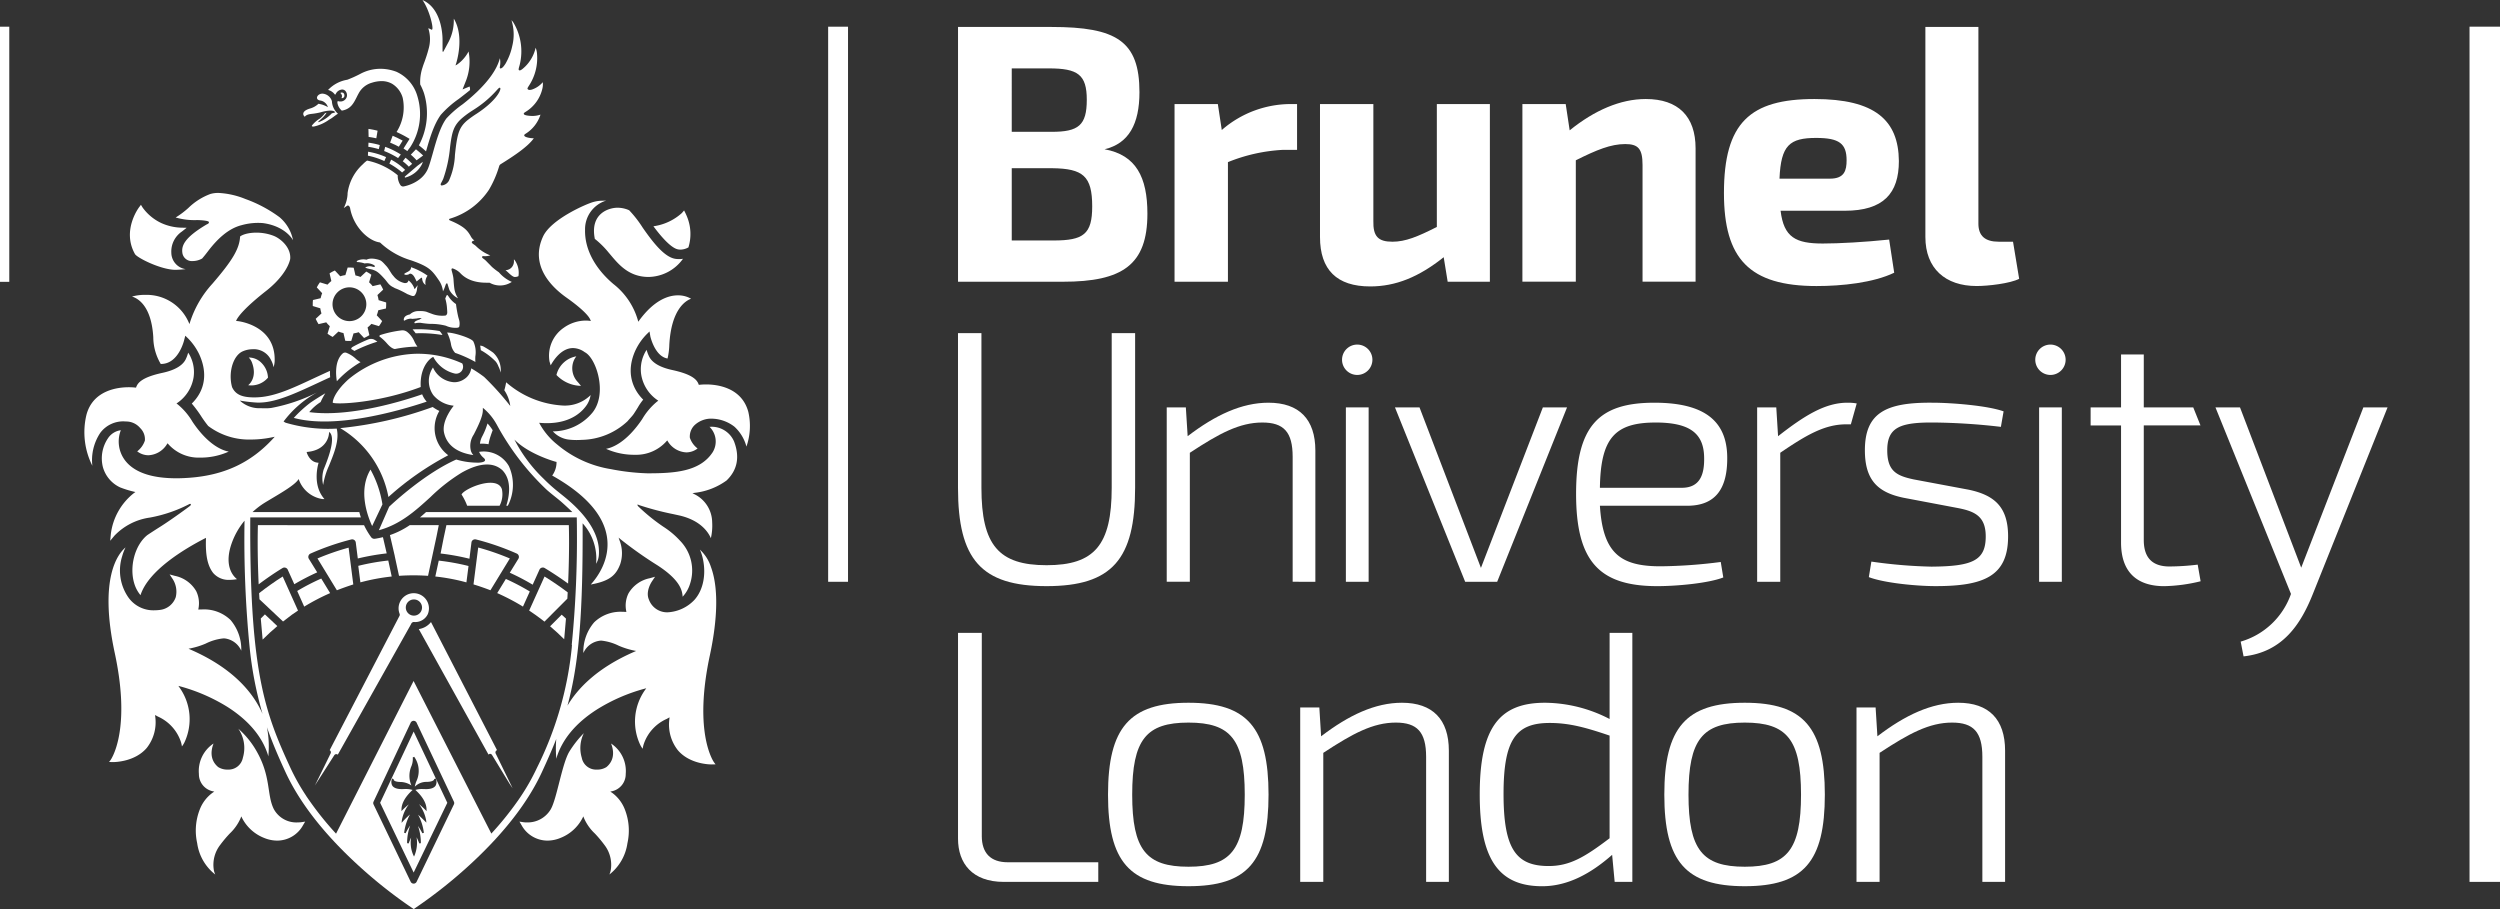 <svg xmlns="http://www.w3.org/2000/svg" width="494.916" height="179.969" viewBox="0 0 494.916 179.969">
  <rect x="0" y="0" width="494.916" height="179.969" fill="#333333" stroke="none"/>
  <g id="Group_82" data-name="Group 82" transform="translate(150 100)">
    <rect id="Rectangle_93" data-name="Rectangle 93" width="6.031" height="169.302" transform="translate(338.884 -94.721)" fill="#fff"/>
    <rect id="Rectangle_94" data-name="Rectangle 94" width="1.838" height="50.508" transform="translate(-150 -94.715)" fill="#fff"/>
    <rect id="Rectangle_95" data-name="Rectangle 95" width="3.933" height="109.889" transform="translate(13.946 -94.715)" fill="#fff"/>
    <path id="Path_38" data-name="Path 38" d="M-78.84-74.6c4.792-1.134,6.911-5,6.911-11.3,0-10.132-4.567-12.913-17.426-12.913h-18.492v50.436H-87.07c11.779,0,16.715-3.338,16.715-13.471,0-7.217-2.241-11.621-8.486-12.755m-18.37-16.008h7.356c5.71,0,7.5,1.215,7.5,6.209,0,5.066-1.642,6.348-6.929,6.348h-7.928Zm8.283,34.068h-8.283V-70.851h8c6.137.072,7.928,1.57,7.928,7.563,0,5.494-1.714,6.744-7.644,6.744" transform="translate(147.503 4.15)" fill="#fff"/>
    <path id="Path_39" data-name="Path 39" d="M-87.751-83.925a33.534,33.534,0,0,1,10.785-2.425h2.9v-9.07H-74.9a20.786,20.786,0,0,0-14.069,5.138l-.778-5.138H-98.32v35.171h10.569Z" transform="translate(180.84 16.023)" fill="#fff"/>
    <path id="Path_40" data-name="Path 40" d="M-81.995-59.319c5.066,0,9.637-1.858,14.564-5.786l.787,4.855h8.355V-95.421h-10.5v24.327c-3.788,1.921-6.213,2.924-8.783,2.924-2.857,0-3.856-1.071-3.784-4.139V-95.421H-91.92V-69.1c0,6.5,3.352,9.781,9.925,9.781" transform="translate(203.235 16.023)" fill="#fff"/>
    <path id="Path_41" data-name="Path 41" d="M-72.441-83.513c4.135-2.065,6.924-3.212,9.781-3.212,2.569,0,3.428.927,3.428,4.139v23.108h10.5V-85.871c0-6.348-3.437-9.772-9.862-9.772-4.994,0-10.137,2.214-15.063,6.2l-.787-5.206h-8.571v35.166h10.573Z" transform="translate(234.4 15.246)" fill="#fff"/>
    <path id="Path_42" data-name="Path 42" d="M-55.795-58.619c4.994,0,11.212-.643,15.356-2.637l-1-6.564c-4.787.5-9.93.783-13.138.783-5.359,0-7.716-1.21-8.355-6.488h12.71c7.644,0,10.708-3.428,10.708-9.849-.072-8.063-4.711-12.269-16.71-12.269-12.782,0-17.92,4.711-17.92,18.618,0,12.985,5,18.406,18.352,18.406m-.072-29.322c4.567,0,6,1.143,6,4.427,0,2-.427,3.635-3.284,3.635h-10c.279-6.632,2-8.063,7.284-8.063" transform="translate(265.427 15.246)" fill="#fff"/>
    <path id="Path_43" data-name="Path 43" d="M-50.787-56.3c-2.646,0-4-1.138-4-3.568v-38.95H-65.283v41.591c0,6.2,3.923,9.7,10.141,9.7,2.281,0,6.636-.5,8.423-1.426L-47.934-56.3Z" transform="translate(296.444 4.15)" fill="#fff"/>
    <path id="Path_44" data-name="Path 44" d="M-69.239-46.835V-72.8c0-6.209-3.212-9.484-9.286-9.484-5.282,0-10.5,2.425-15.995,6.627l-.36-5.705h-3.784v34.523h4.576V-72.368c5.849-3.851,9.849-5.993,14.353-5.993,4.216,0,6,1.854,6,6.776v24.75Z" transform="translate(179.637 62.006)" fill="#fff"/>
    <rect id="Rectangle_96" data-name="Rectangle 96" width="4.505" height="34.525" transform="translate(116.439 -19.35)" fill="#fff"/>
    <path id="Path_45" data-name="Path 45" d="M-54.554-82.075h-4.787L-71.6-50.3-83.762-82.075h-4.86l13.9,34.525h6.336Z" transform="translate(214.776 62.723)" fill="#fff"/>
    <path id="Path_46" data-name="Path 46" d="M-52.014-50.75a98.7,98.7,0,0,1-11.927.855c-7.928,0-11.419-2.569-11.995-11.986H-58.66c5.647,0,8-3.419,7.928-9.628-.072-7.136-4.495-10.771-14.42-10.771-11,0-15.5,4.562-15.5,18.046,0,13.268,4.5,18.267,16.071,18.267,3.928,0,10.137-.576,13.07-1.719ZM-64.936-78.358c6.708,0,9.565,2.07,9.633,6.92.076,3.419-.85,6-4.423,6H-75.937c.144-9.781,2.924-12.917,11-12.917" transform="translate(242.665 62.003)" fill="#fff"/>
    <path id="Path_47" data-name="Path 47" d="M-103.141-31.953v-40.2h-4.706v40.736c0,4.927,2.857,8.562,9.066,8.562h18.7v-3.887H-98c-3.352,0-5.143-1.777-5.143-5.21" transform="translate(147.503 97.44)" fill="#fff"/>
    <path id="Path_48" data-name="Path 48" d="M-85.32-69.079c-11.639,0-15.927,4.927-15.927,18.195s4.288,18.123,15.927,18.123,15.851-4.855,15.851-18.123S-73.68-69.079-85.32-69.079m0,32.462c-8.355,0-11.14-3.352-11.14-14.267s2.785-14.267,11.14-14.267S-74.18-61.8-74.18-50.884s-2.785,14.267-11.14,14.267" transform="translate(170.598 108.2)" fill="#fff"/>
    <path id="Path_49" data-name="Path 49" d="M-72.649-69.079c-5.287,0-10.5,2.434-16,6.641L-89-68.143h-3.788v34.523h4.571V-59.158c5.858-3.851,9.858-5.993,14.357-5.993,4.211,0,6,1.854,6,6.78v24.75h4.5V-59.59c0-6.2-3.212-9.489-9.282-9.489" transform="translate(200.184 108.2)" fill="#fff"/>
    <path id="Path_50" data-name="Path 50" d="M-59.183-55.105a28.143,28.143,0,0,0-12.782-3.217c-8.926,0-12.926,4.787-12.926,18.127C-84.892-27.786-81.464-22-72.537-22c5.143,0,9.714-2.569,13.858-6.213l.5,5.354h3.5V-72.153h-4.5Zm0,23.607c-5.071,3.86-8,5.5-12.067,5.5-6.429,0-8.926-3.352-8.926-14.267,0-10.843,2.5-14.056,9.147-14.056,3.923,0,7.208.927,11.846,2.5Z" transform="translate(227.828 97.443)" fill="#fff"/>
    <path id="Path_51" data-name="Path 51" d="M-60.843-69.079c-11.644,0-15.927,4.927-15.927,18.195s4.283,18.123,15.927,18.123,15.851-4.855,15.851-18.123S-49.2-69.079-60.843-69.079m0,32.462c-8.355,0-11.14-3.352-11.14-14.267s2.785-14.267,11.14-14.267S-49.707-61.8-49.707-50.884s-2.781,14.267-11.136,14.267" transform="translate(256.249 108.2)" fill="#fff"/>
    <path id="Path_52" data-name="Path 52" d="M-48.175-69.079c-5.287,0-10.5,2.434-16,6.641l-.355-5.705h-3.784v34.523h4.571V-59.158c5.853-3.851,9.853-5.993,14.353-5.993,4.216,0,5.993,1.854,5.993,6.78v24.75h4.5V-59.59c0-6.2-3.212-9.489-9.282-9.489" transform="translate(285.838 108.2)" fill="#fff"/>
    <path id="Path_53" data-name="Path 53" d="M-90.314-35.257c13,0,17.529-5.354,17.529-19.473V-85.342H-77.42v30.613c0,11.334-3.4,15.329-12.895,15.329s-12.895-4-12.895-15.329V-85.342h-4.639v30.613c0,14.119,4.54,19.473,17.534,19.473" transform="translate(147.5 51.292)" fill="#fff"/>
    <path id="Path_54" data-name="Path 54" d="M-54.8-82.281c-4.4,0-8.463,2.5-13.745,6.632l-.355-5.705h-3.788v34.523h4.576V-72.369C-62.949-75.879-59.34-78-55.053-78h.918l1.161-4.135a9.5,9.5,0,0,0-1.822-.144" transform="translate(270.543 62.003)" fill="#fff"/>
    <path id="Path_55" data-name="Path 55" d="M-87.945-84.838a3,3,0,0,0-3.005,3,3.009,3.009,0,0,0,3.005,3.01,3.009,3.009,0,0,0,3.005-3.01,3,3,0,0,0-3.005-3" transform="translate(206.63 53.055)" fill="#fff"/>
    <rect id="Rectangle_97" data-name="Rectangle 97" width="4.495" height="34.525" transform="translate(253.676 -19.35)" fill="#fff"/>
    <path id="Path_56" data-name="Path 56" d="M-57.447-84.838a3,3,0,0,0-3,3,3.008,3.008,0,0,0,3,3.01,3.013,3.013,0,0,0,3.01-3.01,3.008,3.008,0,0,0-3.01-3" transform="translate(313.363 53.055)" fill="#fff"/>
    <path id="Path_57" data-name="Path 57" d="M-23.239-82.075-35.544-50.346-47.661-82.075H-52.52l14.951,36.93a14.969,14.969,0,0,1-9.957,9.439l.571,2.924c7.784-.855,11.338-6.416,13.714-12.346l14.793-36.948Z" transform="translate(341.105 62.724)" fill="#fff"/>
    <path id="Path_58" data-name="Path 58" d="M-47.59-65.093l-10.641-1.993c-3.428-.715-5.287-1.642-5.287-5.782,0-4.571,2.569-5.561,9.426-5.489a123.547,123.547,0,0,1,13.07.859l.535-3.068C-43.622-81.7-50.735-82.28-54.663-82.28c-9.07-.067-13.282,1.975-13.282,9.412,0,5.782,2.425,8.346,7.712,9.417l10.564,2c3.361.639,5.647,1.57,5.647,5.638,0,4.8-2.641,5.921-10.713,5.988a97.163,97.163,0,0,1-11.927-1l-.5,3.073c2.924,1.134,9.286,1.782,13.214,1.782,9.57,0,14.353-1.971,14.353-9.844,0-5.781-2.641-8.207-8-9.282" transform="translate(287.13 62.002)" fill="#fff"/>
    <path id="Path_59" data-name="Path 59" d="M-42.391-42.427c-3.428,0-5.1-1.75-5.1-5.246V-70.354h11.226L-37.7-73.926h-9.79V-84.4h-4.5v10.479h-6.024v3.572h6.024v23.185c0,5.566,2.857,8.634,8.571,8.634A32.772,32.772,0,0,0-36.24-39.5l-.576-3.293a47.341,47.341,0,0,1-5.575.364" transform="translate(321.887 54.571)" fill="#fff"/>
    <g id="Group_81" data-name="Group 81" transform="translate(-133.303 -100)">
      <path id="Path_60" data-name="Path 60" d="M-127.573-86.461l-.184.027.144.112c.4.31,1.192,1.224,1.7,1.224a1.585,1.585,0,0,0,.679-.148l.031-.013.009-.027a4.293,4.293,0,0,0-.756-3.154l-.144-.148v.22a1.84,1.84,0,0,1-.274,1.134,1.647,1.647,0,0,1-1.2.774" transform="translate(211.137 139.93)" fill="#fff"/>
      <path id="Path_61" data-name="Path 61" d="M-132.3-74.49l1.143-1.071a5.765,5.765,0,0,0,.994.3l.355,1.525c.193.022.4.036.594.04s.4,0,.594,0l.454-1.5a5.426,5.426,0,0,0,1.012-.234l1.066,1.143a7.369,7.369,0,0,0,1.053-.562l-.355-1.521a5.975,5.975,0,0,0,.76-.711l1.494.454a7.729,7.729,0,0,0,.63-1.008l-1.066-1.143a6.2,6.2,0,0,0,.3-.994l1.521-.351c.023-.2.036-.4.04-.6s.009-.4,0-.6l-1.494-.45a6.146,6.146,0,0,0-.234-1.012l1.138-1.071a7.533,7.533,0,0,0-.558-1.048l-1.53.355a5.1,5.1,0,0,0-.706-.756l.454-1.494a7.3,7.3,0,0,0-1.008-.634l-1.143,1.066a5.652,5.652,0,0,0-.994-.3l-.351-1.521c-.2-.022-.4-.036-.6-.04a5.232,5.232,0,0,0-.594,0l-.454,1.494a5.905,5.905,0,0,0-1.012.234l-1.066-1.143a7.087,7.087,0,0,0-1.048.562l.351,1.521a6.283,6.283,0,0,0-.756.711l-1.5-.454a6.99,6.99,0,0,0-.625,1.008l1.062,1.143a6.527,6.527,0,0,0-.3.994l-1.521.355c-.018.193-.036.391-.041.589s0,.4,0,.6l1.494.454a5.908,5.908,0,0,0,.234,1.012l-1.143,1.066a7.842,7.842,0,0,0,.562,1.053l1.525-.355a5.616,5.616,0,0,0,.706.756l-.454,1.5a8.036,8.036,0,0,0,1.008.63m3.442-9.813a3.351,3.351,0,0,1,3.23,3.46,3.343,3.343,0,0,1-3.455,3.226,3.35,3.35,0,0,1-3.235-3.451,3.358,3.358,0,0,1,3.46-3.235" transform="translate(181.459 141.195)" fill="#fff"/>
      <path id="Path_62" data-name="Path 62" d="M-138.616-76.893c-.031.859-.14,5.255.148,11.716,1.593-1.2,3.262-2.335,4.729-3.226a.717.717,0,0,1,.373-.1.673.673,0,0,1,.211.036.719.719,0,0,1,.445.387l1.3,2.88a45.526,45.526,0,0,1,4.535-2.349l-1.656-2.682a.7.7,0,0,1-.072-.589.713.713,0,0,1,.391-.445,50.531,50.531,0,0,1,8.085-2.8.775.775,0,0,1,.175-.018.714.714,0,0,1,.4.121.714.714,0,0,1,.31.508l.4,3.158a46.589,46.589,0,0,1,5.723-1.008l-.747-3.212c-.531.13-1.048.234-1.561.315-.045,0-.094.013-.14.013a.8.8,0,0,1-.67-.378l-.031-.041a14.834,14.834,0,0,1-1.336-2.281Z" transform="translate(172.977 180.857)" fill="#fff"/>
      <path id="Path_63" data-name="Path 63" d="M-132.17-67.026c.382-.27.787-.544,1.269-.864l-3.028-6.744c-1.521.958-3.167,2.124-4.67,3.3.023.4.045.8.068,1.21l4.67,4.4c.58-.468,1.147-.9,1.692-1.3" transform="translate(173.198 188.762)" fill="#fff"/>
      <path id="Path_64" data-name="Path 64" d="M-136.031-73.762l3.842,6.3c1.021-.4,2.088-.783,3.248-1.156l-.927-7.284a49.915,49.915,0,0,0-6.164,2.142" transform="translate(182.184 184.318)" fill="#fff"/>
      <path id="Path_65" data-name="Path 65" d="M-127.618-72.174l-.679-3.163a44.822,44.822,0,0,0-5.939,1.053l.418,3.271a40.725,40.725,0,0,1,6.2-1.161" transform="translate(188.465 186.302)" fill="#fff"/>
      <path id="Path_66" data-name="Path 66" d="M-138.526-72.153c.112,1.39.229,2.79.369,4.175.949-.949,1.926-1.849,2.911-2.673l-2.461-2.317c-.274.265-.571.567-.819.814" transform="translate(173.453 194.595)" fill="#fff"/>
      <path id="Path_67" data-name="Path 67" d="M-123.007-68.09c.13-1.336.247-2.713.355-4.09-.3-.274-.589-.544-.85-.774l-2.295,2.3c.954.805,1.89,1.665,2.789,2.565" transform="translate(217.999 194.64)" fill="#fff"/>
      <path id="Path_68" data-name="Path 68" d="M-119.086-71.494c-1.354-1.03-2.969-2.137-4.585-3.141l-3.046,6.749c.832.549,1.633,1.116,2.385,1.687l.643.5,4.535-4.549c.023-.423.049-.841.068-1.251" transform="translate(214.776 188.762)" fill="#fff"/>
      <path id="Path_69" data-name="Path 69" d="M-133.274-53.707l6.636,13.808,6.663-13.808-6.663-14.105Zm7.185-4.288a5.168,5.168,0,0,0-.319,1.1,3.217,3.217,0,0,1,2.389-.949c.927-.027,1.255-.243,1.363-.373a.285.285,0,0,0,.081-.193v0l.3-.1a1.56,1.56,0,0,1,0,1.377c-.292.481-.954.72-1.948.72h-.063c-.207-.013-.414-.018-.612-.018a4.419,4.419,0,0,0-1.4.18c1.773,1.611,2.182,2.942,2.209,3.788l.013.409-.288-.292a14.384,14.384,0,0,0-1.215-1.093,7.52,7.52,0,0,1,1.417,3.221l.041.441-.31-.315c-.009-.009-.72-.72-1.323-1.255a10.1,10.1,0,0,1,1.138,3.586l-.3.081a11.928,11.928,0,0,0-.864-1.44,10.129,10.129,0,0,1,.567,3.41l-.306.049c0-.009-.252-.657-.54-1.233a6.751,6.751,0,0,1-.369,3.523l-.14.315-.148-.315a6.02,6.02,0,0,1-.418-3.469,10.629,10.629,0,0,0-.49,1.174l-.31-.045a9.99,9.99,0,0,1,.612-3.509,9.759,9.759,0,0,0-.9,1.534l-.3-.076a10.259,10.259,0,0,1,1.156-3.635,15.6,15.6,0,0,0-1.336,1.3l-.324.36.045-.481a7.45,7.45,0,0,1,1.39-3.181,13.584,13.584,0,0,0-1.183,1.053l-.288.283.014-.4c.027-.841.432-2.173,2.2-3.784a4.389,4.389,0,0,0-1.422-.184c-.193,0-.4,0-.621.018h-.049c-1,0-1.651-.238-1.948-.72a1.538,1.538,0,0,1,0-1.377l.288.126a.247.247,0,0,0,.04.193c.081.126.364.342,1.278.364a3.974,3.974,0,0,1,2.2.693,4.842,4.842,0,0,1,.014-3.856,3.819,3.819,0,0,0,.252-1.705l.288-.117a4.807,4.807,0,0,1,.445,4.81" transform="translate(191.831 212.633)" fill="#fff"/>
      <path id="Path_70" data-name="Path 70" d="M-105.217-76.893h-24.242l-.553,2.574-.6,3.037a45.477,45.477,0,0,1,5.71,1.035l.4-3.212a.708.708,0,0,1,.306-.508.735.735,0,0,1,.4-.121.788.788,0,0,1,.18.018,50.689,50.689,0,0,1,8.085,2.8.726.726,0,0,1,.391.445.716.716,0,0,1-.072.589l-1.7,2.758a45.163,45.163,0,0,1,4.531,2.371l1.345-2.978a.723.723,0,0,1,.441-.387.725.725,0,0,1,.216-.036.7.7,0,0,1,.369.1c1.575.949,3.212,2.043,4.643,3.082.283-6.38.171-10.722.144-11.572" transform="translate(201.136 180.857)" fill="#fff"/>
      <path id="Path_71" data-name="Path 71" d="M-132.843-74.927l.945,4.085a.305.305,0,0,1,.013.094l.841,3.887c.976-.068,1.944-.1,2.88-.1s1.9.036,2.866.1l1.669-7.752.454-2.281h-5.745a16.351,16.351,0,0,1-3.923,1.966" transform="translate(193.339 180.857)" fill="#fff"/>
      <path id="Path_72" data-name="Path 72" d="M-121.671-72.047a44.282,44.282,0,0,0-4.738-2.479l-1.714,2.8a43.59,43.59,0,0,1,5.1,2.673Z" transform="translate(209.856 189.139)" fill="#fff"/>
      <path id="Path_73" data-name="Path 73" d="M-117.486-46.543a.487.487,0,0,1,.414.234c.027.045,2.169,3.563,3.478,5.705l.576.855-.072-.167c-.873-1.786-3.262-6.7-3.266-6.7a.489.489,0,0,1,.2-.621l.068-.036-13.07-25.353a3.811,3.811,0,0,1-2.416,1.39L-117.778-46.4c.211-.139.261-.139.292-.139" transform="translate(197.783 195.774)" fill="#fff"/>
      <path id="Path_74" data-name="Path 74" d="M-128.235-75.909l-.931,7.3c1.107.337,2.232.729,3.352,1.161l3.842-6.294a49.528,49.528,0,0,0-6.263-2.169" transform="translate(206.206 184.3)" fill="#fff"/>
      <path id="Path_75" data-name="Path 75" d="M-136.153-35.77h0c.369-.562,3.842-5.993,3.887-6.065a.494.494,0,0,1,.4-.2.691.691,0,0,1,.288.1l14.51-25.853a.6.6,0,0,1,.558-.409l.058.009c.058,0,.126.009.2.009a2.748,2.748,0,0,0,2.484-1.561v0l.013-.027a3.047,3.047,0,0,0,.22-1.12,3.015,3.015,0,0,0-3.01-3.005,3.008,3.008,0,0,0-3.005,3.005,3.035,3.035,0,0,0,.207,1.071.5.5,0,0,1-.022.409l-13.822,26.586.009.009a.493.493,0,0,1,.18.63c-.144.3-2.943,6.033-3.154,6.42m19.639-36.894a1.6,1.6,0,0,1,1.606,1.6,1.607,1.607,0,0,1-1.606,1.606,1.607,1.607,0,0,1-1.606-1.606,1.6,1.6,0,0,1,1.606-1.6" transform="translate(181.757 191.326)" fill="#fff"/>
      <path id="Path_76" data-name="Path 76" d="M-130.4-71.66l-1.759-2.884a44.513,44.513,0,0,0-4.76,2.461l1.386,3.1A42.179,42.179,0,0,1-130.4-71.66" transform="translate(179.059 189.076)" fill="#fff"/>
      <path id="Path_77" data-name="Path 77" d="M-130.846-72.188a39.011,39.011,0,0,1,6.159,1.165l.414-3.244a44.811,44.811,0,0,0-5.894-1.066Z" transform="translate(200.327 186.316)" fill="#fff"/>
      <path id="Path_78" data-name="Path 78" d="M-133.1-92.7a13.237,13.237,0,0,1,1.359.6,15.879,15.879,0,0,1,1.4.792l.54-.706a17.416,17.416,0,0,0-1.534-.864,14.507,14.507,0,0,0-1.561-.657Z" transform="translate(192.451 122.602)" fill="#fff"/>
      <path id="Path_79" data-name="Path 79" d="M-131.1-91.85l.756-1.21c-.324-.18-.648-.346-.967-.5s-.67-.315-1.017-.463l-.5,1.359c.355.144.72.306,1.089.486.22.108.432.216.643.333" transform="translate(193.36 120.897)" fill="#fff"/>
      <path id="Path_80" data-name="Path 80" d="M-133.812-92.541a14.422,14.422,0,0,1,3.253,1.066l.342-.783a14.413,14.413,0,0,0-3.559-1.066Z" transform="translate(189.949 123.361)" fill="#fff"/>
      <path id="Path_81" data-name="Path 81" d="M-130.908-93.43l-1.017,1.062a10.715,10.715,0,0,1,1.143,1.111l1.3-.949c-.45-.427-.927-.832-1.422-1.224" transform="translate(196.552 122.99)" fill="#fff"/>
      <path id="Path_82" data-name="Path 82" d="M-132.867-92.188a14.412,14.412,0,0,1,2.52,1.75l.594-.508a11.606,11.606,0,0,0-2.767-2.029Z" transform="translate(193.255 124.582)" fill="#fff"/>
      <path id="Path_83" data-name="Path 83" d="M-131.724-92.433l.2-.814a16.323,16.323,0,0,0-2.236-.477l-.036.823a14.512,14.512,0,0,1,2.07.468" transform="translate(190.012 121.961)" fill="#fff"/>
      <path id="Path_84" data-name="Path 84" d="M-130.5-87.641c-.14.4-.252.7-.328.963a9.046,9.046,0,0,0-.468,3.406,11.778,11.778,0,0,1,.733,1.678,13.513,13.513,0,0,1-1,10.366,18.389,18.389,0,0,1,1.413,1.2l.009-.023c.666-2.335,1.489-5.242,2.916-7.212a19.9,19.9,0,0,1,3.523-3.127l.522-.4c.5-.391,1.134-.877,1.737-1.372a1.619,1.619,0,0,0-.086-.715l-1.39.58.571-1.449a10.467,10.467,0,0,0,.621-6.065,7.308,7.308,0,0,1-2.281,2.6l-.31.166.112-.337c.018-.049,1.746-5.251-.418-8.89l-.027.013a9.351,9.351,0,0,1-.99,4.472l-1.089,2.034-.148-.04v-2.3c0-1.035-.193-6.258-3.973-7.9,1.368,1.939,2.169,5.359,1.939,5.8a.125.125,0,0,1-.113.076.183.183,0,0,1-.076-.022,2.436,2.436,0,0,0-.6-.266l.009.027a6.938,6.938,0,0,1,.067,4c-.27,1.062-.6,1.993-.868,2.745" transform="translate(197.79 100)" fill="#fff"/>
      <path id="Path_85" data-name="Path 85" d="M-132.228-92.466l.252-1.5a17.224,17.224,0,0,0-1.813-.36l.036,1.588c.355.045.877.13,1.525.274" transform="translate(190.029 119.844)" fill="#fff"/>
      <path id="Path_86" data-name="Path 86" d="M-134.223-91.88l.045.049a.8.8,0,0,0,.157-.211,1.491,1.491,0,0,1,1.057-.8.842.842,0,0,1,.207-.027.86.86,0,0,1,.657.328,1.282,1.282,0,0,1,.256,1.03,1.288,1.288,0,0,1-1.3,1.012,1.267,1.267,0,0,1-.477-.09c-.144.126-.108.387-.054.585a2.629,2.629,0,0,0,.828,1.314c1.746-.3,2.313-1.426,2.915-2.61.135-.27.274-.549.427-.819a4.28,4.28,0,0,1,2.641-2.106,6.489,6.489,0,0,1,1.881-.31,4.218,4.218,0,0,1,2.079.522,4.767,4.767,0,0,1,2.11,2.785,9.062,9.062,0,0,1-1.219,6.767c.225.1.454.207.67.315.486.238.985.5,1.48.792l.432.252-1.2,1.912c.252.162.508.333.751.508.315-.45.54-.72.549-.733A12.06,12.06,0,0,0-117.9-91.592a7.557,7.557,0,0,0-4.126-4.787,8.973,8.973,0,0,0-3.172-.594,8.449,8.449,0,0,0-4.013,1.017,23.062,23.062,0,0,1-2.551,1.152,6.72,6.72,0,0,0-3.806,2.02,2.362,2.362,0,0,1,1.341.9" transform="translate(183.818 110.592)" fill="#fff"/>
      <path id="Path_87" data-name="Path 87" d="M-131.735-93.06l-.544.706a9.008,9.008,0,0,1,1.2,1.066l.657-.562a9.787,9.787,0,0,0-1.314-1.21" transform="translate(195.313 124.285)" fill="#fff"/>
      <path id="Path_88" data-name="Path 88" d="M-132.219-86.876c.072.072.319.279.931.045a.435.435,0,0,1,.45-.1c.594.225.85,1.075,1.1,1.516l.832-.675c.054-.054.1-.081.148-.068.171.04.045.346.274.828a1.363,1.363,0,0,0,.522.6,2.309,2.309,0,0,1,.382-1.831,12.884,12.884,0,0,0-3.271-1.683c.045.873-1.093.981-1.372,1.368" transform="translate(195.523 141.137)" fill="#fff"/>
      <path id="Path_89" data-name="Path 89" d="M-134.746-94.808a.514.514,0,0,0,.45-.283c.112-.279.031-.922-.6-.828-.153.023-.139.148-.072.189a.7.7,0,0,1,.162.823c-.023.045-.032.09.058.1" transform="translate(185.74 114.245)" fill="#fff"/>
      <path id="Path_90" data-name="Path 90" d="M-114.608-79.619c-1.188,1.642-1.957,4.373-2.578,6.573l-.157.562c-.3,1.044-.553,1.944-.823,2.628-1.174,2.969-4.7,3.608-4.85,3.631a.48.48,0,0,1-.112.013.653.653,0,0,1-.549-.3,3.312,3.312,0,0,1-.517-1.921,13.536,13.536,0,0,0-2.745-1.777,13.572,13.572,0,0,0-3.325-1.134,5.316,5.316,0,0,0-.787.679l-.072.072a9.357,9.357,0,0,0-2.987,5.611,2.013,2.013,0,0,0-.018.27l0,.068a6.921,6.921,0,0,1-.738,2.655l.023.018c.175-.112.387-.256.625-.427a.28.28,0,0,1,.153-.049c.261,0,.418.373.445.544.661,3.64,3.55,6.429,5.84,6.758.076.009.167.09.351.265a15.271,15.271,0,0,0,5.9,3.293c3.482,1.215,4.081,1.9,5.435,3.883a4.739,4.739,0,0,1,.855,2.25,6.86,6.86,0,0,0,.445-1.057c.135-.382.171-.486.288-.522l.045,0c.094,0,.108.058.157.225.076.247.3,1.008.364,1.129a3.9,3.9,0,0,0,1.683,1.6l-.036-.063a4.751,4.751,0,0,1-.7-1.912c-.081-.589-.121-1.165-.153-1.642a4.715,4.715,0,0,0-.108-.814c-.068-.346-.148-.63-.2-.819-.09-.337-.126-.477-.068-.585a.227.227,0,0,1,.135-.09h.04a3.846,3.846,0,0,1,1.485.886c1.885,2.074,4.778,1.953,5.62,1.953h.229a4.176,4.176,0,0,0,4.4-.162,7.069,7.069,0,0,1-2.556-1.9,13.653,13.653,0,0,1-1.372-1.062c-.13-.135-.261-.265-.387-.4-.211-.211-.414-.414-.616-.625a4.476,4.476,0,0,0-.688-.607c-.153-.112-.247-.184-.27-.3l0-.063.049-.081a.211.211,0,0,1,.184-.058h.121c.068,0,.153.009.247.009a3.365,3.365,0,0,0,.886-.121l.14-.04a8.323,8.323,0,0,1-2.88-1.89,3.286,3.286,0,0,0-.346-.256c-.288-.2-.477-.328-.423-.5.036-.139.2-.211.5-.306a2.43,2.43,0,0,1-.774-.945c-.549-.909-1.093-1.719-3.577-2.817l-.315-.135c-.247-.1-.342-.144-.333-.256a.161.161,0,0,1,.13-.153,14.093,14.093,0,0,0,7.766-5.75,20.728,20.728,0,0,0,2.016-4.661.679.679,0,0,1,.288-.382c2.713-1.683,5.381-3.469,6.569-5.134h-.072c-.486,0-1.741-.157-1.822-.54-.036-.162.108-.252.369-.423a6.927,6.927,0,0,0,2.844-3.716,5.122,5.122,0,0,1-1.642.265,1.885,1.885,0,0,1-.216-.009c-1.35-.072-1.422-.315-1.444-.4-.04-.148.081-.229.382-.423a7.306,7.306,0,0,0,3.275-4.5,3.716,3.716,0,0,0,.1-1.354,4.841,4.841,0,0,1-2.047,1.422,1.607,1.607,0,0,1-.531.108.47.47,0,0,1-.414-.166c-.09-.121-.014-.243.211-.607A9.937,9.937,0,0,0-96.616-92.4a3.938,3.938,0,0,0-.279-1.282,7.574,7.574,0,0,1-2.056,3.712l-.049.045c-.4.382-.792.729-1.044.729a.249.249,0,0,1-.117-.027c-.158-.077-.112-.288.054-.864.027-.1.049-.184.063-.238a11.108,11.108,0,0,0-1.2-8.261,4.138,4.138,0,0,0-.4-.517l-.023.018a9.343,9.343,0,0,1,.148,5.039,11.944,11.944,0,0,1-1.368,3.563c-.364.54-.616.841-.918.9h-.085l-.059-.059c-.058-.072-.045-.157-.009-.373a4.245,4.245,0,0,0,.045-1.21c-.018-.135-.036-.247-.049-.333h-.027c-.531,2.043-2.083,4.3-4.625,6.722v0l-.072.063c-.819.778-1.719,1.548-2.668,2.29a19.515,19.515,0,0,0-3.262,2.862m5.233-1.651a21.114,21.114,0,0,0,4.769-3.977c.337-.364.477-.517.6-.517l.036,0,.018.009a.181.181,0,0,1,.086.153c.036.58-1.107,2.646-4.738,5.008a20.53,20.53,0,0,0-1.818,1.3c-1.516,1.264-1.912,2.524-2.281,5.431-.058.481-.112.94-.157,1.381a13.737,13.737,0,0,1-1.2,5.138,1.838,1.838,0,0,1-1.413.931.214.214,0,0,1-.108-.023c-.2-.135-.09-.337.077-.639a7.3,7.3,0,0,0,.342-.7A26.1,26.1,0,0,0-113.835-74c.378-3.055.7-4.351,2.538-5.885a17.86,17.86,0,0,1,1.921-1.386" transform="translate(186.236 103.132)" fill="#fff"/>
      <path id="Path_91" data-name="Path 91" d="M-132.142-89.749a5.147,5.147,0,0,0,3.379-2.7c.049-.135.108-.279.153-.432l-1.066.783-2.515,2.151a1.585,1.585,0,0,0,.049.2" transform="translate(195.621 124.915)" fill="#fff"/>
      <path id="Path_92" data-name="Path 92" d="M-136.342-91.295c.063-.13.31-.45,1.251-.567a12.722,12.722,0,0,0,1.885-.324c.711-.22,2.488-.621,2.866-.009-.063.085-.337.126-.54.184a.417.417,0,0,0-.252.166,6.842,6.842,0,0,1-2.43,1.6c-.432.076.279-.427.724-.873a4.974,4.974,0,0,0,.8-.981c-.022.009-.292.086-.319.1a6.059,6.059,0,0,1-1.017,1.057,5.782,5.782,0,0,0-1.471,1.26c-.09.085-.256.333.167.315l.085.009h0a8.057,8.057,0,0,0,3.028-1.345c.261-.162.5-.283.648-.4.445-.324.819-.616,1.134-.8a3.476,3.476,0,0,1-1.2-2.479,2.08,2.08,0,0,0-1.926-1.5c-1.017.063-1.471,1.147-.459,1.354a1.881,1.881,0,0,1,1.593,1.323,5.628,5.628,0,0,0-1.17-.513c-.324-.085-.558-.13-.7-.157a3.957,3.957,0,0,1-1.651.936c-1.017.306-1.408.693-1.354,1.174a.765.765,0,0,0,.31.468" transform="translate(179.993 114.416)" fill="#fff"/>
      <path id="Path_93" data-name="Path 93" d="M-127.056-85.209c-.468-.495-.693-1.107-1.3-1.858-.621-.666-.972-1.129-1.507-1.3-1.786-.558-2.488-.036-2.488-.036a2.8,2.8,0,0,0-1.791.175c-.157.139-.229.234-.1.283a5.274,5.274,0,0,1,1.507.279,2.688,2.688,0,0,1,1.822.315c.207.1.315.373.049.369a1.122,1.122,0,0,1-.261-.023,1.633,1.633,0,0,0-1.494.158l.058.036c.09.031.171.059.239.09l.009,0c.414.144.976.207,1.233.31.585.238.94.3,2.2,1.7.661.688.828,1.26,1.759,1.728.108.049.238.126.382.211.211.076.423.162.639.252a20.116,20.116,0,0,1,1.845.936c.567.189,1.125.576,1.458.216a2.62,2.62,0,0,0,.427-1.188,4.333,4.333,0,0,1,.148-.8c-.225.234-.607.85-.63.769a3.5,3.5,0,0,0-1.192-1.719c-.157.414-.274.526-.769.526a3.714,3.714,0,0,1-2.245-1.435" transform="translate(188.223 139.82)" fill="#fff"/>
      <path id="Path_94" data-name="Path 94" d="M-124.008-82.958a5.763,5.763,0,0,1-2.781-.391c-.328-.112-.648-.238-.958-.364a4.619,4.619,0,0,0-1.462-.13,2.439,2.439,0,0,0-1.714.571.232.232,0,0,1-.126.094c-1.093.229-1.152.774-1.17.981l0,.031a.146.146,0,0,0,.018.153.138.138,0,0,0,.18.027,2.347,2.347,0,0,1,.769-.31,1.714,1.714,0,0,1,.27-.036l.076-.013a1.213,1.213,0,0,1,.31.036c.031.013.068.009.36-.018l.58-.054c.765-.158,1.057-.094.931-.036a1.724,1.724,0,0,0-.387.256c-.76.216-.963.45-1,.54a.137.137,0,0,0,.014.13.145.145,0,0,0,.112.063,4.016,4.016,0,0,1,1.1-.094c.157.031.846.135,1.606.193.216.018.45.009.7.018a11.975,11.975,0,0,1,2.668.36l.036.013a4.381,4.381,0,0,0,1.9.4l.1,0,.045,0c.153,0,.477-.009.589-.211a2.673,2.673,0,0,0-.063-1.467c-.063-.22-.126-.436-.171-.639-.257-1.125-.4-2.295-.4-2.313a.148.148,0,0,0-.072-.112,5.062,5.062,0,0,1-1.417-1.471l-.148-.207a.146.146,0,0,0-.121-.054.137.137,0,0,0-.117.076l-.261.594a8.529,8.529,0,0,1,.346,1.89c.068.949.076,1-.023,1.219a.456.456,0,0,1-.31.279" transform="translate(195.46 145.43)" fill="#fff"/>
      <path id="Path_95" data-name="Path 95" d="M-130.082-84.987a1.523,1.523,0,0,0-1.084,0,30.252,30.252,0,0,0-3.068,1.467c-.261.139-.369.4-.284.445.185.1.387.229.6.373a29.1,29.1,0,0,1,4.549-1.836,5.446,5.446,0,0,0-.715-.454" transform="translate(187.375 152.179)" fill="#fff"/>
      <path id="Path_96" data-name="Path 96" d="M-127.665-85.022a1.53,1.53,0,0,0-1.219-.432,22.383,22.383,0,0,0-4.171.9c-.27.094-.292.274-.207.337a9.092,9.092,0,0,1,1.462,1.359c.765.877,1.282,1.066,1.557,1.1a24.4,24.4,0,0,1,3.824-.463c.216-.009.432-.009.648-.013a5.63,5.63,0,0,1-.562-.913,4.833,4.833,0,0,0-1.332-1.881" transform="translate(191.716 150.855)" fill="#fff"/>
      <path id="Path_97" data-name="Path 97" d="M-133.877-84.329c-1.584,1.372-1.422,4.076-1.183,5.516a20.207,20.207,0,0,1,3.788-3.217c.292-.193.6-.378.9-.558a5.667,5.667,0,0,1-.981-.711,5.939,5.939,0,0,0-1.854-1.156.744.744,0,0,0-.675.126" transform="translate(185.051 154.283)" fill="#fff"/>
      <path id="Path_98" data-name="Path 98" d="M-128.864-84.694a28.866,28.866,0,0,1,2.929.324,2.957,2.957,0,0,0-.562-.787,24.151,24.151,0,0,0-4.045-.355h-.292c-.342,0-.675.009-1.012.027a6.853,6.853,0,0,1,.607.774c.774-.027,1.566-.027,2.376.018" transform="translate(196.825 150.693)" fill="#fff"/>
      <path id="Path_99" data-name="Path 99" d="M-135.242-78.117c.409,0,1.624-.081,2-.135a3.317,3.317,0,0,1-2.839-3.226,4.78,4.78,0,0,1,2.07-4.2l.967-.76-1.183-.027a10.25,10.25,0,0,1-3.815-.9,9.555,9.555,0,0,1-3.743-3.109l-.31-.513-.36.477c-.14.189-3.442,4.657-.814,9.286.468.756,5.165,3.109,8.031,3.109" transform="translate(153.301 131.532)" fill="#fff"/>
      <path id="Path_100" data-name="Path 100" d="M-135.694-85.752c.081.3-.328.418-.445.486-4.54,2.686-4.985,4.292-4.8,5.629a1.893,1.893,0,0,0,2.061,1.611,3.8,3.8,0,0,0,1.849-.5c.414-.468.81-.981,1.188-1.476,1.836-2.407,4-4.45,6.591-5.116A12.012,12.012,0,0,1-125-85.541c3.356.436,5.291,2.178,5.966,3.4a7.923,7.923,0,0,0-2.664-4.562,26.323,26.323,0,0,0-6.767-3.608,16.182,16.182,0,0,0-5.327-1.2,5.606,5.606,0,0,0-1.579.2,12.409,12.409,0,0,0-4.373,2.767,16.718,16.718,0,0,1-2.524,1.894,13.376,13.376,0,0,0,4.225.513c.616,0,2.272.094,2.353.382" transform="translate(160.345 129.705)" fill="#fff"/>
      <path id="Path_101" data-name="Path 101" d="M-134.014-78.97a9.32,9.32,0,0,1,2.25-1.989,12.03,12.03,0,0,1,.931-1.737c-.967.567-1.975,1.2-2.929,1.845a24.228,24.228,0,0,0-3.311,3.028c8.036,2.2,20.305-1.219,26.311-3.217a4.892,4.892,0,0,1-.9-1.453c-2.938,1.03-14.1,4.652-22.348,3.523" transform="translate(178.538 160.554)" fill="#fff"/>
      <path id="Path_102" data-name="Path 102" d="M-123.749-84.976l.045.283a17.565,17.565,0,0,1,2.713,2.682l.468.553c1.593,1.89,3.577,4.243,7.329,4.306a8.536,8.536,0,0,0,6.951-3.6,4.052,4.052,0,0,1-.756.063,5.484,5.484,0,0,1-.594-.031c-2.187-.207-4.481-3.1-6.636-6.2a22.263,22.263,0,0,0-2.673-3.437,5.621,5.621,0,0,0-2.317-.5c-1.588,0-5.35,1.03-4.531,5.885" transform="translate(224.757 131.98)" fill="#fff"/>
      <path id="Path_103" data-name="Path 103" d="M-125.139-83.608c-.364-.684-4.117-1.84-5.188-1.755a8.706,8.706,0,0,1,.751,2.191,3.309,3.309,0,0,0,.841,1.827,24.41,24.41,0,0,1,4.013,1.8,6.883,6.883,0,0,1-.013-1.111,5.061,5.061,0,0,0-.4-2.956" transform="translate(202.143 151.204)" fill="#fff"/>
      <path id="Path_104" data-name="Path 104" d="M-116.4-83.037a2.745,2.745,0,0,0,.508.049,3.3,3.3,0,0,0,1.57-.441,9.008,9.008,0,0,0-.238-5.975,13.144,13.144,0,0,0-.621-1.336l-.436.508a10.579,10.579,0,0,1-5.633,2.623c2.025,2.736,3.739,4.36,4.85,4.571" transform="translate(233.91 132.403)" fill="#fff"/>
      <path id="Path_105" data-name="Path 105" d="M-120.8-71.956c1.971,1.381,4.243,3.248,4.7,4.36l.108.256-.274-.036a5.843,5.843,0,0,0-.747-.049,7.579,7.579,0,0,0-4.36,1.435,6.7,6.7,0,0,0-2.812,6.618l0,.023.243.792c.513-.945,2.079-3.424,4.418-3.424a4.021,4.021,0,0,1,2.317.814c1.089.54,2.169,2.412,2.686,4.657.652,2.848.261,5.476-1.08,7.212a10.168,10.168,0,0,1-7.919,3.806,5.075,5.075,0,0,0,3.194,1.633,13.352,13.352,0,0,0,1.5.085c.333,0,.679-.013,1.026-.036a13.58,13.58,0,0,0,9.1-3.721c.31-.4.9-.967,1.192-1.408.319-.477.585-.909.819-1.287a10.609,10.609,0,0,1,1.062-1.543c-1.89-1.854-3.617-5.251-1.521-9.8l.036-.067a11.485,11.485,0,0,1,2.187-3.1l.544-.531.171,1.008c.207.837,1.161,3.973,3.4,4.346a13.174,13.174,0,0,0,.346-2.668c.378-7.131,3.289-8.8,4.31-9.165A5.081,5.081,0,0,0-98.7-72.42h-.054c-1.831,0-4.639.859-7.658,4.958l-.2.27-.081-.328a14,14,0,0,0-4.837-7.14c-3.7-3.136-5.7-6.947-5.611-10.722a5.918,5.918,0,0,1,4.171-5.79c-.081,0-.747.022-.841.022a6.727,6.727,0,0,0-1.755.27c-1.372.387-8.333,3.4-9.9,6.83-2.668,5.813,1.786,10.069,4.67,12.094" transform="translate(216.266 130.887)" fill="#fff"/>
      <path id="Path_106" data-name="Path 106" d="M-126.286-83.389a16.948,16.948,0,0,0-1.71-1.1,1.711,1.711,0,0,0-.877-.3,6.311,6.311,0,0,1,.122.9,12.521,12.521,0,0,1,2.965,2.259,3.405,3.405,0,0,1,.513.913,5.567,5.567,0,0,1,.459,1.264,4.7,4.7,0,0,0-1.471-3.932" transform="translate(207.231 153.213)" fill="#fff"/>
      <path id="Path_107" data-name="Path 107" d="M-121.575-84.321a4.911,4.911,0,0,0-3.941,3.689,6.874,6.874,0,0,0,4.855,2.155l-.585-.711a3.944,3.944,0,0,1-.8-4.378,3.623,3.623,0,0,1,.472-.756" transform="translate(218.978 154.864)" fill="#fff"/>
      <path id="Path_108" data-name="Path 108" d="M-115.445-83.789a6.452,6.452,0,0,0,4.135,3.248,1.373,1.373,0,0,0,1.584-1.98,21.107,21.107,0,0,0-9.453-1.9,22.089,22.089,0,0,0-12.832,4.855l-.135.112-.139.117c-.531.486-.855.832-.963.954l-.031.013c-1.912,2.106-2.083,3.307-2.079,3.631.783.4,9.115.045,17.416-3.109-.238-4.378,2.286-5.988,2.5-5.943" transform="translate(184.535 154.463)" fill="#fff"/>
      <path id="Path_109" data-name="Path 109" d="M-126.767-78.893c.108-.328.216-.616.31-.882l.094-.252a8.25,8.25,0,0,0-1.026-1.341,13.916,13.916,0,0,1-1.075,2.614,4.011,4.011,0,0,0-.418,1.4,7.1,7.1,0,0,1,1.7.1,9.59,9.59,0,0,1,.418-1.642" transform="translate(207.2 165.198)" fill="#fff"/>
      <path id="Path_110" data-name="Path 110" d="M-113.457-77.956a14.8,14.8,0,0,1-4.553-.616c-6.056,2.7-12.094,8.225-13.286,9.349l-.009.027-2.025,4.625c4.288-1.165,7.3-3.91,10.218-6.569a34.989,34.989,0,0,1,6.2-4.846c3.5-1.962,6.218-2.119,8.022-.477l.036.036c1.939,2.043,1.3,5.282.751,7h.306a8.951,8.951,0,0,0,.211-7.829,5.714,5.714,0,0,0-5.9-2.83,3.19,3.19,0,0,0,.913,1.192c.936.864-.886.936-.886.936" transform="translate(191.635 169.542)" fill="#fff"/>
      <path id="Path_111" data-name="Path 111" d="M-108.842-55.955l-.31-.211.364-.076a3.466,3.466,0,0,0,2.686-3.415,6.538,6.538,0,0,0-2.9-6.025c.747,1.9.427,3.55-.918,4.661a3.354,3.354,0,0,1-1.885.5,2.889,2.889,0,0,1-3-2.344,6.65,6.65,0,0,1,.418-4.877,20.611,20.611,0,0,0-2.866,3.64c-1.44,2.349-2.47,9.259-3.662,11.388a5.3,5.3,0,0,1-4.837,2.646,4.122,4.122,0,0,1-.576-.031l.018,0-.832-.126.427.724a5.847,5.847,0,0,0,5.111,3.037,6.751,6.751,0,0,0,2.583-.531,8.308,8.308,0,0,0,4.364-3.941l.162-.324.13.337a9.139,9.139,0,0,0,2.151,3.055,23.558,23.558,0,0,1,1.867,2.227,6.422,6.422,0,0,1,1.282,5.017,3.469,3.469,0,0,1-.279.877,9.553,9.553,0,0,0,3.577-6.191,11.445,11.445,0,0,0-.513-6.7,7.354,7.354,0,0,0-2.56-3.32" transform="translate(213.278 212.875)" fill="#fff"/>
      <path id="Path_112" data-name="Path 112" d="M-138.123-70.858a3.624,3.624,0,0,1,2.893,1.3,3.09,3.09,0,0,1,.927,2.475,4.477,4.477,0,0,1-1.521,2.133,3.625,3.625,0,0,0,2.187.774,4.533,4.533,0,0,0,3.707-2.2l.112-.171.14.153a8.014,8.014,0,0,0,6.2,2.686h.185A13.542,13.542,0,0,0-117.7-64.9c-1.156-.2-4-1.188-7.158-5.871a13.011,13.011,0,0,0-3-3.518l-.193-.126.189-.135a7.6,7.6,0,0,0,3.19-4.994,7.057,7.057,0,0,0-.553-4.027,4.858,4.858,0,0,0-.513-.913,7.286,7.286,0,0,1-.3.9l-.036.076c-.238.6-.891,2.182-4.742,3.014-4.022.868-4.891,1.962-5.2,2.816l-.045.117-.126-.013a12.516,12.516,0,0,0-1.314-.068c-2.083,0-7.068.535-8.373,5.467a14.76,14.76,0,0,0,1.17,10.078,9.752,9.752,0,0,1,1.588-6.542,5.67,5.67,0,0,1,4.994-2.227" transform="translate(146.289 154.301)" fill="#fff"/>
      <path id="Path_113" data-name="Path 113" d="M-95.16-72.288c-1.3-4.936-6.29-5.471-8.373-5.471-.445,0-.891.027-1.318.068l-.121.013-.041-.117c-.31-.855-1.183-1.948-5.206-2.817-3.851-.832-4.5-2.416-4.742-3.014L-115-83.7a8.441,8.441,0,0,1-.3-.9,5.255,5.255,0,0,0-.517.927,7.037,7.037,0,0,0-.549,4.013,7.575,7.575,0,0,0,3.194,4.994l.18.135-.189.126a13.009,13.009,0,0,0-3,3.518c-3.154,4.684-6,5.674-7.158,5.876a13.619,13.619,0,0,0,5.593,1.179l.185,0a8.012,8.012,0,0,0,6.2-2.691l.135-.158.112.175a4.538,4.538,0,0,0,3.7,2.2,3.7,3.7,0,0,0,2.2-.774,4.464,4.464,0,0,1-1.53-2.133,3.141,3.141,0,0,1,.931-2.479,4.821,4.821,0,0,1,3.073-1.291h.04c.081,0,.162,0,.247,0A7.54,7.54,0,0,1-97.927-69.4a8.174,8.174,0,0,1,2.385,3.946,12.432,12.432,0,0,0,.382-6.83" transform="translate(226.614 153.864)" fill="#fff"/>
      <path id="Path_114" data-name="Path 114" d="M-129.692-76.436a11.273,11.273,0,0,1,1.111,2.223h6.42a4.877,4.877,0,0,0,.459-3.253c-.909-2.9-7.433-.184-7.991,1.03" transform="translate(204.366 174.331)" fill="#fff"/>
      <path id="Path_115" data-name="Path 115" d="M-25.066-51.321l-.153,0a4.042,4.042,0,0,1,.63,5.026c-2.52,3.86-7.545,4.18-12.913,4.18a44.148,44.148,0,0,1-7.253-.832A21.838,21.838,0,0,1-55.35-47.8a13.722,13.722,0,0,1-3.46-4.072l-.13-.247.283.023c.427.036.85.049,1.26.049,5.107,0,7.284-2.632,7.986-3.761a5.156,5.156,0,0,0,.661-1.8,7.234,7.234,0,0,1-5.089,2.083c-.153,0-.306,0-.463-.013A18.652,18.652,0,0,1-65.478-60.14a12.059,12.059,0,0,1-.27,1.255l-.094.315a7.229,7.229,0,0,1,1.183,3.122,55.912,55.912,0,0,0-5.179-5.75,25.238,25.238,0,0,0-2.547-1.7,3.035,3.035,0,0,1-1.363,2.119,3.461,3.461,0,0,1-2.047.63,4.911,4.911,0,0,1-4.166-2.92,4.8,4.8,0,0,0,.072,5.476,5.966,5.966,0,0,0,3.829,2.065l.207.04s-2.466,2.924-1.908,5.363c.805,3.545,4.468,4.2,5.8,4.4a2.19,2.19,0,0,1-.486-.819,4.018,4.018,0,0,1,.558-3.248c.927-1.8,1.8-3.635,1.8-4.823v-.468a11.009,11.009,0,0,1,2.682,3.2l.014.018.009.013A51.287,51.287,0,0,0-57.483-38.89c.441.4,1.084.918,1.7,1.413.526.418,1.017.819,1.354,1.116.738.661,1.422,1.291,2.052,1.912H-81.324c-.459.418-.846.756-1.215,1.062h31.045l0,.158c.009.522.018,1.044.023,1.566v.117A212.871,212.871,0,0,1-52.484-8.237l.009,0-.009.09.041.045-.041.4.009.009-.009.072a68.457,68.457,0,0,1-6.893,23.805,42.74,42.74,0,0,1-3.275,5.777l0,0-.517.76-.139.189h0a62.634,62.634,0,0,1-4.945,6.123l-.153.171L-83.8-1.006l-15.351,30.23-.153-.171a62.107,62.107,0,0,1-5.138-6.407l0,.009-.6-.873-.045-.085,0,0a41.922,41.922,0,0,1-3.091-5.5c-4.909-10.623-7.914-18.573-7.959-46.851,0-.837,0-1.7.009-2.574v-.158h21.9c-.126-.36-.229-.711-.319-1.062h-21.128a15.394,15.394,0,0,1,2.461-1.881c.4-.243.832-.5,1.287-.774,2.079-1.233,4.432-2.632,5.206-3.64l.18-.234.094.274a5.9,5.9,0,0,0,4.229,3.613l.027,0,.023,0a1.472,1.472,0,0,0,.531.072l.193,0c-2.3-2.6-1.431-6.267-1.161-7.194-1.746-.022-2.308-1.926-2.317-1.944l-.054-.18.189-.022c4-.4,4.238-3.487,4.229-3.608l.076-.369.211.27c1.03,1.426-.684,5.588-1.332,7.2a5.821,5.821,0,0,0-.1,3.05,14.69,14.69,0,0,1,1.147-3.779c.864-2.137,2.142-5.03,1.534-7.374a29.864,29.864,0,0,1-10.114-1.165c-.166-.085-.4-.238-.4-.238a20.774,20.774,0,0,1,6.645-5.763,34.054,34.054,0,0,1-9.061,3.073,7.932,7.932,0,0,1-1.17.072c-.225,0-.436,0-.616-.009-.13,0-.243-.009-.337-.009a5.659,5.659,0,0,1-4.13-1.512,28.119,28.119,0,0,0,3.595.409,12.046,12.046,0,0,0,1.251-.067c3.086-.319,6.749-2.029,10.627-3.838.792-.369,1.606-.751,2.421-1.12-.027-.265-.04-.549-.045-.841V-62.4c-.985.45-2.173,1-3,1.381-3.838,1.8-7.2,3.392-10.366,3.775a14.005,14.005,0,0,1-1.57.1c-2.389,0-3.739-.508-4.441-2.034-.049-.18-.094-.369-.13-.54-.553-2.826.49-5.836,2.29-6.569a4.872,4.872,0,0,1,1.84-.391A3.771,3.771,0,0,1-112-64.495a4.321,4.321,0,0,1,.477,1.381,4.692,4.692,0,0,0,.22-1.147c.261-7.248-7.334-8-7.41-8l-.234-.022.1-.211c.364-.706,1.6-2.394,5.894-5.764,2.515-1.975,4.288-4.328,4.724-6.263.22-2.268-1.876-4.063-3.266-4.607-2.772-1.08-5.741-.6-6.65.13-.13,2.493-1.62,4.864-5.5,9.367a20.608,20.608,0,0,0-4.4,7.559l-.121.409-.175-.387a9.088,9.088,0,0,0-8.454-5.395h-.117a9.349,9.349,0,0,0-2.637.337c1.174.346,3.86,1.831,4.22,8.072a10.459,10.459,0,0,0,1.489,5.291.522.522,0,0,1,.13-.022c3.4-.068,4.481-4.652,4.526-4.859l.189-.733.544.526a11.642,11.642,0,0,1,2.187,3.1l.027.054c1.7,3.7,1.174,7.158-1.471,9.754a24.763,24.763,0,0,1,2.029,2.776l.041.059c.382.562.778,1.107,1.179,1.6a13.407,13.407,0,0,0,8.427,2.686,20.776,20.776,0,0,0,4.261-.45l.481-.1-.333.369c-4.4,4.783-9.669,7.248-16.589,7.752-.891.063-1.75.1-2.556.1-4.553,0-7.815-1.017-9.7-3.01a6.211,6.211,0,0,1-1.7-4.576,6.05,6.05,0,0,1,.414-1.93,3.6,3.6,0,0,0-2.56,1.62,7.077,7.077,0,0,0-1,5.647,6.289,6.289,0,0,0,3.433,4.058,20.136,20.136,0,0,0,2.673.832l.337.081-.283.2a12.218,12.218,0,0,0-4.585,8.162l-.121,1.287.828-.994a11.993,11.993,0,0,1,7.041-3.6,27.789,27.789,0,0,0,7.707-2.623c.418-.247.513.077.234.31s-3.577,2.646-5.732,4.018c-1.017.643-1.858,1.183-2.722,1.759-2.488,1.984-3.635,6.335-2.556,9.7a6.528,6.528,0,0,0,1.2,2.2c1.548-4.855,8.594-9.1,12.715-11.226l.239-.121,0,.27c-.1,3.248.328,5.246,1.426,6.677a4.019,4.019,0,0,0,3.284,1.368,8.081,8.081,0,0,0,1.435-.139c-.742-.589-2.439-2.439-1.26-6.456a14.635,14.635,0,0,1,2.754-5.116,218.24,218.24,0,0,0,.994,24.9,73.4,73.4,0,0,0,2.578,13.367c-1.633-3.788-5.422-8.877-14.2-12.719l-.459-.2.49-.1a15.383,15.383,0,0,0,2.929-.931,10.071,10.071,0,0,1,3.5-1.021l.157,0A4.12,4.12,0,0,1-117.912-7a8.956,8.956,0,0,0-2.133-6.087,7.548,7.548,0,0,0-5.66-2.079c-.171,0-.342,0-.517.013l-.2.009.036-.2a5.48,5.48,0,0,0-.454-3.455,6.341,6.341,0,0,0-4.22-3.019L-132.1-22.1l.6.9a4.632,4.632,0,0,1,.616,3.6,3.758,3.758,0,0,1-3.154,2.529,8.821,8.821,0,0,1-1.08.072,6.054,6.054,0,0,1-5.273-2.74,9.35,9.35,0,0,1-1.093-7.982,9.518,9.518,0,0,1,.661-1.723c-1.485,1.242-5.327,6.042-2.133,20.912,2.857,13.286.229,19.347-.648,20.881l-.018.032a4.067,4.067,0,0,1-.468.652l.81.018c.445,0,4.319-.081,6.645-2.789a8.207,8.207,0,0,0,1.687-6.24l-.027-.292.544.3a8.393,8.393,0,0,1,4.54,4.936,5.214,5.214,0,0,1,.229.981,4.206,4.206,0,0,0,.513-.823A10.8,10.8,0,0,0-130.114.326l-.247-.36.418.112a35.4,35.4,0,0,1,9.282,4.045c4.279,2.722,7.014,6.02,8.117,9.8,0-.126.013-.274.022-.441a19.7,19.7,0,0,0-.315-5.336c1.012,2.888,2.218,5.728,3.671,8.872,2.727,5.9,7.392,11.954,13.871,17.974a93.735,93.735,0,0,0,10.978,8.787l.544.369.508-.351.023-.018A93.606,93.606,0,0,0-72.263,35c6.479-6.02,11.145-12.071,13.871-17.974,1.062-2.3,2.007-4.436,2.839-6.551a22.619,22.619,0,0,0-.022,3.482c0,.162.013.31.018.436,1.111-3.784,3.842-7.082,8.121-9.8A35.167,35.167,0,0,1-38.159.546l.423-.112-.252.355a10.809,10.809,0,0,0-.967,10.8,4.453,4.453,0,0,0,.508.823,5.47,5.47,0,0,1,.229-.976,8.382,8.382,0,0,1,4.544-4.94l.54-.306-.022.3a8.19,8.19,0,0,0,1.692,6.236c2.322,2.709,6.2,2.79,6.645,2.79l.805-.018a4.885,4.885,0,0,1-.468-.652l-.018-.027c-.873-1.543-3.5-7.595-.652-20.885,1.12-5.21,2.07-12.476.216-17.52a8.033,8.033,0,0,0-2.187-3.424,8.647,8.647,0,0,1,.49,1.386c.837,3.271.238,6.551-1.561,8.553A7.844,7.844,0,0,1-33.511-14.6a3.828,3.828,0,0,1-3.707-2.524c-.693-1.615.486-3.415.621-3.617l.6-.9-1.039.292a6.324,6.324,0,0,0-4.229,3.019,5.471,5.471,0,0,0-.445,3.455l.036.2-.2-.009c-.18-.009-.351-.013-.526-.013a7.52,7.52,0,0,0-5.651,2.079A8.941,8.941,0,0,0-50.19-6.531a4.1,4.1,0,0,1,3.365-2.457L-46.667-9a10.094,10.094,0,0,1,3.5,1.021,15.711,15.711,0,0,0,2.929.931l.49.1-.454.2C-47.45-3.575-51.3.443-53.339,3.88c2.061-7.5,2.974-16.544,3.005-32.714,0-1.1,0-2.236,0-3.383a10.4,10.4,0,0,1,2.664,8.009,3.93,3.93,0,0,0,.531-1.548c.652-6.366-6.636-11.514-7.9-12.589a32.44,32.44,0,0,1-3.023-2.7,29.152,29.152,0,0,1-5.777-7.752c2.875,2.947,8.171,4.4,8.216,4.4l.122.022,0,.126a4.475,4.475,0,0,1-.859,2.574C-49.78-37.972-46.127-33.851-45.5-29.41s-1.962,7.923-3.226,9.309l.787-.162c3.244-.7,4.306-1.944,5.039-3.856a6.9,6.9,0,0,0-.135-4.733l-.18-.535.432.36A78.289,78.289,0,0,0-35.518-23.9c4.522,2.934,4.909,5.008,4.981,6.213A6.523,6.523,0,0,0-29.1-20.15,8.452,8.452,0,0,0-31.077-28.8a16.485,16.485,0,0,0-3.266-2.736,37.054,37.054,0,0,1-4.967-4.022s-.508-.594.171-.261a58.327,58.327,0,0,0,6.767,1.786l1.291.283c4.229,1.008,5.687,3.419,6.132,4.477a11.021,11.021,0,0,0,.261-3.113,6.288,6.288,0,0,0-3.473-5.575l-.436-.225.486-.072a13.3,13.3,0,0,0,6.263-2.434c2.16-2.074,2.655-4.679,1.489-7.739a4.818,4.818,0,0,0-4.706-2.893M-75.822,23.438-83.2,38.744a.652.652,0,0,1-.585.369.663.663,0,0,1-.589-.369l-7.352-15.306a.644.644,0,0,1,0-.553L-84.375,7.25a.653.653,0,0,1,.589-.369.647.647,0,0,1,.585.369l7.383,15.635a.644.644,0,0,1,0,.553" transform="translate(148.979 135.817)" fill="#fff"/>
      <path id="Path_116" data-name="Path 116" d="M-120.559-49.426a4.057,4.057,0,0,1-.571.031,5.067,5.067,0,0,1-4.832-2.646c-1.426-2.875-.49-6.425-3.478-11.577a17.187,17.187,0,0,0-3.541-4.319,6.732,6.732,0,0,1,.9,5.746,2.887,2.887,0,0,1-3.005,2.344,3.349,3.349,0,0,1-1.881-.5c-1.345-1.111-1.665-2.763-.918-4.661a6.531,6.531,0,0,0-2.9,6.025,3.461,3.461,0,0,0,2.682,3.415l.364.076-.31.211a7.355,7.355,0,0,0-2.56,3.32,11.481,11.481,0,0,0-.513,6.7,9.535,9.535,0,0,0,3.577,6.191,3.654,3.654,0,0,1-.283-.877,6.441,6.441,0,0,1,1.282-5.017,24.234,24.234,0,0,1,1.876-2.232,9.238,9.238,0,0,0,2.146-3.05l.13-.337.157.324a8.344,8.344,0,0,0,4.364,3.941,6.824,6.824,0,0,0,2.587.531,5.847,5.847,0,0,0,5.111-3.037l.427-.724-.832.126Z" transform="translate(163.464 212.199)" fill="#fff"/>
      <path id="Path_117" data-name="Path 117" d="M-130.378-72.45a20.947,20.947,0,0,0-2.362-6.888c-2.4,3.991-.738,8.859.324,11.176Z" transform="translate(189.39 172.301)" fill="#fff"/>
      <path id="Path_118" data-name="Path 118" d="M-139.081-78.785a4.341,4.341,0,0,0,3.923-1.494,4.362,4.362,0,0,0-1.264-2.9,3.486,3.486,0,0,0-2.542-1.089,3.053,3.053,0,0,1,.6.9c1.246,3.181-.715,4.585-.715,4.585" transform="translate(171.511 155.043)" fill="#fff"/>
      <path id="Path_119" data-name="Path 119" d="M-116.716-82.092a74.6,74.6,0,0,1-18.316,4.18,20.156,20.156,0,0,1,9.552,13.637A57.709,57.709,0,0,1-113.8-72.45l-.009-.009.162-.09a6.662,6.662,0,0,1-1.75-8.764,8.191,8.191,0,0,1-1.318-.778" transform="translate(185.68 162.664)" fill="#fff"/>
    </g>
  </g>
</svg>

